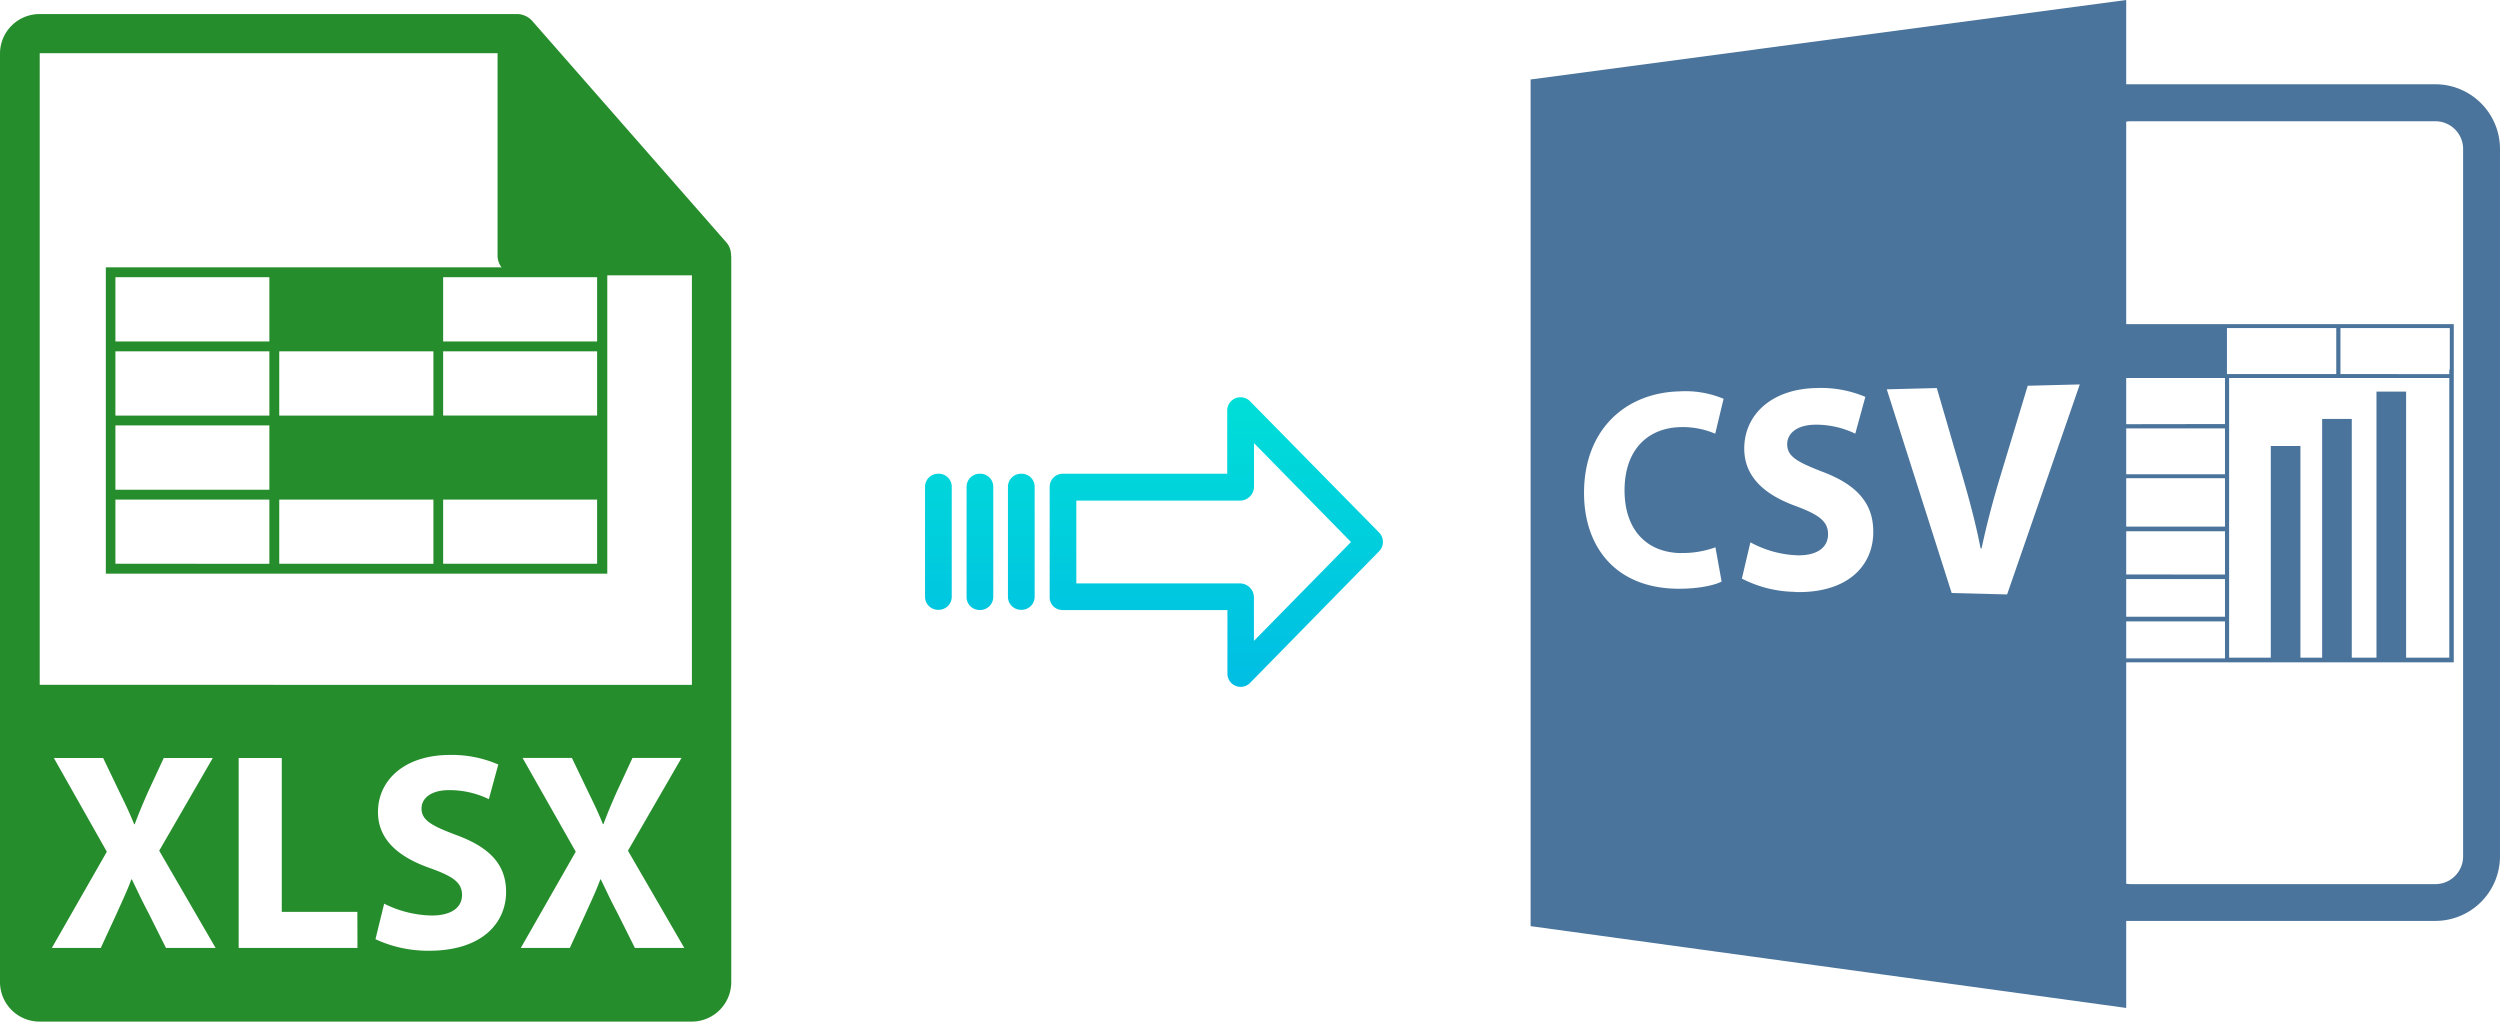 <svg xmlns="http://www.w3.org/2000/svg" xmlns:xlink="http://www.w3.org/1999/xlink" viewBox="0 0 496.06 202.71"><defs><style>.cls-1{fill:#4a749b;}.cls-2{fill:url(#linear-gradient);}.cls-3{fill:url(#linear-gradient-2);}.cls-4{fill:url(#linear-gradient-3);}.cls-5{fill:url(#linear-gradient-4);}.cls-6{fill:#268d2c;}</style><linearGradient id="linear-gradient" x1="241.35" y1="630.12" x2="241.35" y2="749.32" gradientTransform="translate(0 -581.41)" gradientUnits="userSpaceOnUse"><stop offset="0" stop-color="#00efd1"/><stop offset="1" stop-color="#00acea"/></linearGradient><linearGradient id="linear-gradient-2" x1="202.69" y1="630.12" x2="202.69" y2="749.32" xlink:href="#linear-gradient"/><linearGradient id="linear-gradient-3" x1="194.44" y1="630.12" x2="194.44" y2="749.32" xlink:href="#linear-gradient"/><linearGradient id="linear-gradient-4" x1="186.2" y1="630.12" x2="186.2" y2="749.32" xlink:href="#linear-gradient"/></defs><title>xlsx to csv</title><g id="Layer_2" data-name="Layer 2"><g id="Layer_1-2" data-name="Layer 1"><g id="Layer_2-2" data-name="Layer 2"><g id="Layer_5_Image" data-name="Layer 5 Image"><path class="cls-1" d="M421.89,182.73h61.35a12.84,12.84,0,0,0,12.82-12.8V29.56a12.85,12.85,0,0,0-12.84-12.84H421.89V0L303.71,15.77v168L421.89,200Zm0-59.43h19.6v7.34h-19.6Zm0-.92V114.9h19.6v7.48Zm0-8.39v-8.58h19.6V114Zm0-9.5v-9.6h19.6v9.6Zm0-10.39V85h19.6v9.1Zm0-9.93V75h19.6v9.14Zm.8-60.11h60.55a5.5,5.5,0,0,1,5.5,5.5V169.93a5.5,5.5,0,0,1-5.5,5.5H422.69a5.56,5.56,0,0,1-.8-.08V131.42h65V73.32h0v-9h-65V24.14a5.56,5.56,0,0,1,.8-.08ZM486,75v55.5h-8.57V77.7h-5.88v52.8h-4.9V83.13h-5.88V130.5h-4.31v-42h-5.88v42h-8.27V75Zm-21.6-.78V65.1h21.7v8.22H486v.92Zm-.79,0H441.88V65.1h21.69v9.12Zm-130,35.51a19,19,0,0,0,6.77-1.13l1.23,6.8c-1.5.76-4.87,1.52-9.21,1.41-12-.32-18.09-8.45-18.09-19,0-12.63,8.29-19.88,18.88-20.15A19.69,19.69,0,0,1,342,79.13l-1.66,6.93a16.29,16.29,0,0,0-6.82-1.31c-6.32.11-11.17,4.24-11.17,12.57,0,7.52,4.12,12.32,11.22,12.43Zm22.57,7.71a23.79,23.79,0,0,1-10.55-2.63l1.69-7.2a21.08,21.08,0,0,0,9.36,2.58c3.94.06,6.05-1.6,6.05-4.18s-1.82-3.88-6.39-5.59c-6.24-2.26-10.24-5.82-10.24-11.42,0-6.59,5.27-11.78,14.17-12a22.65,22.65,0,0,1,9.86,1.75l-2,7.3a17.84,17.84,0,0,0-8-1.78c-3.72.06-5.51,1.83-5.51,3.86,0,2.5,2.12,3.58,7,5.48,6.82,2.57,10.08,6.24,10.08,11.87.05,6.7-5,12.26-15.49,12Zm42.08.51-11-.28L374.38,77.25l9.93-.25,5,17.15C390.72,99,392,103.7,393,108.82h.19c1.05-4.92,2.35-9.8,3.78-14.51l5.38-17.77,10.33-.26Z"/></g><g id="Layer_3" data-name="Layer 3"><path class="cls-2" d="M248,79.58a2.64,2.64,0,0,0-4.49,1.91V94H210.93a2.6,2.6,0,0,0-2.65,2.55h0v22a2.54,2.54,0,0,0,.77,1.8,2.67,2.67,0,0,0,1.88.7h32.62v12.59a2.62,2.62,0,0,0,1.62,2.45,2.66,2.66,0,0,0,1,.2,2.62,2.62,0,0,0,1.89-.8l25.59-26.11a2.65,2.65,0,0,0,0-3.71Zm.81,47.59v-8.63a2.8,2.8,0,0,0-2.7-2.78H213.57V99.33h32.56a2.79,2.79,0,0,0,2.7-2.77V87.93l19.24,19.62Z"/><path class="cls-3" d="M202.69,94h0A2.6,2.6,0,0,0,200,96.55h0v21.89a2.58,2.58,0,0,0,2.59,2.56h.06a2.59,2.59,0,0,0,2.65-2.55h0V96.56A2.58,2.58,0,0,0,202.75,94Z"/><path class="cls-4" d="M194.44,94h0a2.6,2.6,0,0,0-2.65,2.55h0v21.93a2.57,2.57,0,0,0,2.58,2.56h.07a2.61,2.61,0,0,0,2.65-2.55V96.59A2.57,2.57,0,0,0,194.54,94h-.1Z"/><path class="cls-5" d="M186.2,94h0a2.6,2.6,0,0,0-2.65,2.55h0v21.89a2.58,2.58,0,0,0,2.59,2.56h.06a2.59,2.59,0,0,0,2.65-2.55h0V96.56A2.58,2.58,0,0,0,186.26,94Z"/></g></g><g id="Layer_5_Image-2" data-name="Layer 5 Image"><path class="cls-6" d="M145.06,50.64a3.83,3.83,0,0,0-.93-2.54l-38.57-44h0a3.74,3.74,0,0,0-.78-.65,1.28,1.28,0,0,0-.25-.15,3.8,3.8,0,0,0-.78-.33l-.21-.07a3.89,3.89,0,0,0-.9-.11H7.84A7.85,7.85,0,0,0,0,10.63V194.87a7.85,7.85,0,0,0,7.84,7.84H137.25a7.85,7.85,0,0,0,7.85-7.84V51.08C145.1,50.93,145.07,50.78,145.06,50.64ZM32.93,188.09l-3.41-6.82c-1.39-2.63-2.29-4.59-3.35-6.77h-.11c-.79,2.18-1.74,4.14-2.91,6.77L20,188.09H10.29L21.2,169,10.69,150.41h9.78l3.3,6.88c1.12,2.29,2,4.13,2.85,6.26h.11c.9-2.41,1.62-4.08,2.57-6.26l3.19-6.88h9.73L31.59,168.8l11.19,19.29Zm38,0H47.36V150.41h8.55v30.52h15Zm14.25.56a24.76,24.76,0,0,1-10.68-2.29l1.73-7.05a21.85,21.85,0,0,0,9.45,2.35c3.92,0,6-1.62,6-4.08s-1.79-3.69-6.31-5.31C79.11,170.09,75,166.62,75,161.14c0-6.42,5.37-11.34,14.26-11.34a23,23,0,0,1,9.61,1.9L97,158.57a17.93,17.93,0,0,0-7.88-1.79c-3.69,0-5.48,1.68-5.48,3.64,0,2.4,2.13,3.47,7,5.31,6.65,2.46,9.78,5.92,9.78,11.23,0,6.32-4.93,11.69-15.27,11.69Zm40.8-.56-3.41-6.82c-1.4-2.63-2.29-4.59-3.35-6.77h-.11c-.78,2.18-1.73,4.14-2.91,6.77l-3.13,6.82h-9.73L114.24,169l-10.55-18.61h9.79l3.3,6.88c1.12,2.29,2,4.13,2.85,6.26h.11c.89-2.41,1.62-4.08,2.57-6.26l3.19-6.88h9.73L124.6,168.8l11.18,19.29ZM7.88,135.88V10.56H98.73V50.71a3.94,3.94,0,0,0,3.92,3.92h34.64V135.9Z"/><path class="cls-6" d="M86,53.05H21v60.78h99.5V53.05Zm0,29.41H55.41V69.71H86ZM22.9,55H53.45V67.76H22.9Zm0,14.71H53.45V82.46H22.9Zm0,14.7H53.45V97.17H22.9Zm0,27.45V99.13H53.45v12.74Zm32.51,0V99.13H86v12.74Zm63.07,0H87.93V99.13h30.55v12.74Zm0-29.41H87.93V69.71h30.55V82.46ZM87.93,67.76V55h30.55V67.76Z"/></g></g></g></svg>